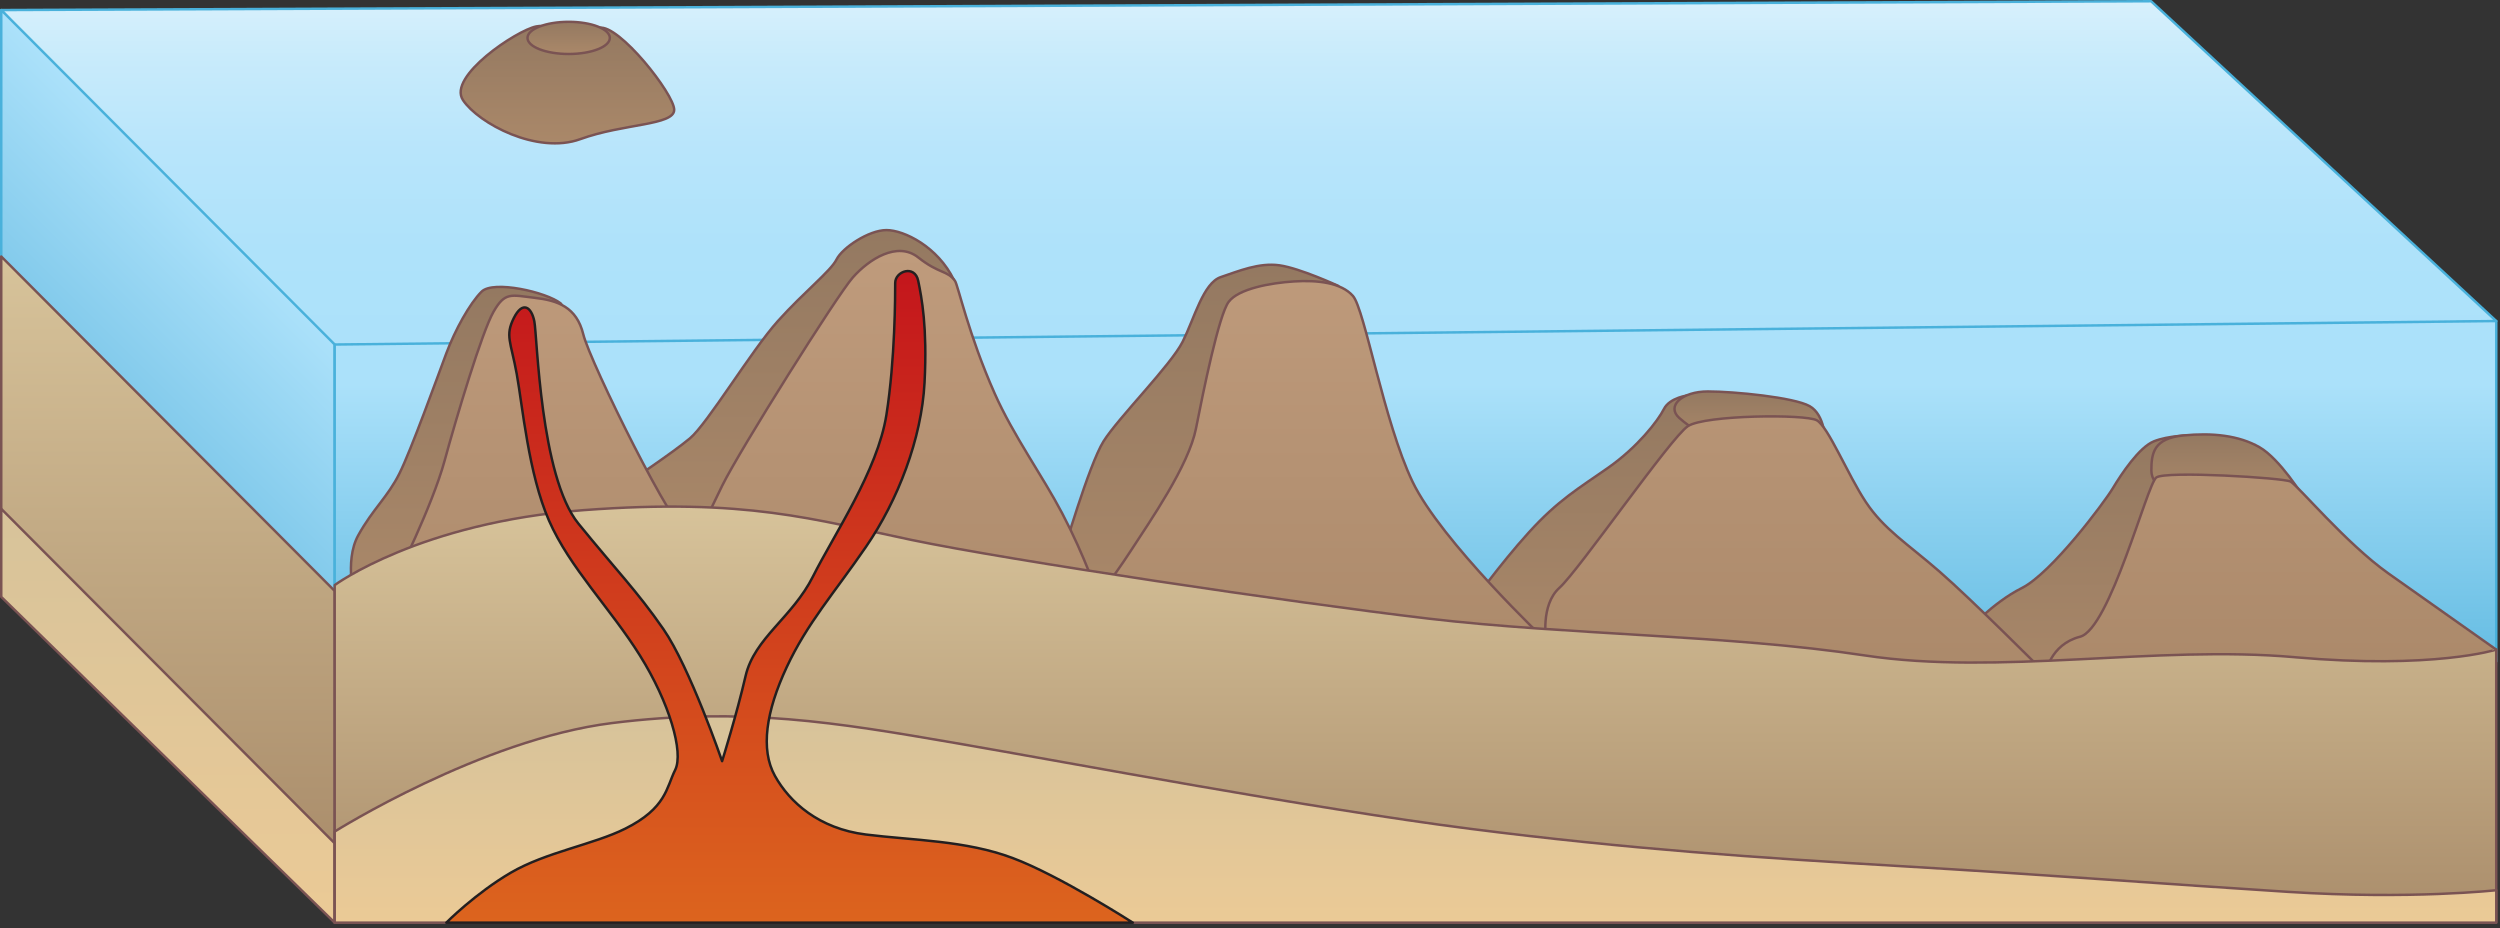 
        <svg xmlns:rdf="http://www.w3.org/1999/02/22-rdf-syntax-ns#" xmlns="http://www.w3.org/2000/svg" xmlns:cc="http://creativecommons.org/ns#" xmlns:xlink="http://www.w3.org/1999/xlink" xmlns:dc="http://purl.org/dc/elements/1.1/" x="0px" y="0px" width="501" height="186" viewBox="0 0 501 186" xml:space="preserve">
            <rect x="0" y="0" width="501" height="186" fill="#333333" stroke="none"/>
            <title>Ocean 3D: guyot formation</title>
            <desc xmlns:ian_image_library="https://ian.umces.edu/media-library/">
                <ian_image_library:title>Ocean 3D: guyot formation</ian_image_library:title>
                <ian_image_library:descr>Illustration of ocean base with guyot formation</ian_image_library:descr>
                <ian_image_library:scene>
                    <ian_image_library:contains>diagram, template, base, ecosystem, aquatic, coastal, marine, ocean, guyot, formation, tablemount, underwater, volcanic, mountain, geological</ian_image_library:contains>
                    <ian_image_library:when>2005-02-24</ian_image_library:when>
                </ian_image_library:scene>
            </desc>
            
 <defs></defs>
 <linearGradient id="ian_symbols_2f401f5fcc15ebf4854e69373ca1cd70" y2=".25" gradientUnits="userSpaceOnUse" x2="250.25" y1="76.097" x1="250.25">
  <stop stop-color="#ABE1FA" offset="0"/>
  <stop stop-color="#AEE2FA" offset=".344"/>
  <stop stop-color="#B8E5FB" offset=".61"/>
  <stop stop-color="#C8EBFB" offset=".849"/>
  <stop stop-color="#D7F0FC" offset="1"/>
 </linearGradient>
 <polygon stroke-linejoin="round" stroke="#49B1DB" stroke-width=".5" points="500.25 64.338 67.073 76.097 .25 2.014 431.08 .25" fill="url(#ian_symbols_2f401f5fcc15ebf4854e69373ca1cd70)"/>
 <linearGradient id="ian_symbols_5d26d29200e18f74118f57cf41b7c178" y2="52.527" gradientUnits="userSpaceOnUse" x2="50.764" y1="86.731" x1="16.56">
  <stop stop-color="#74C2E6" offset="0"/>
  <stop stop-color="#ABE1FA" offset=".989"/>
 </linearGradient>
 <polygon stroke-linejoin="round" stroke="#49B1DB" stroke-width=".5" points="67.073 137.24 .25 70.217 .25 2.014 67.073 69.042" fill="url(#ian_symbols_5d26d29200e18f74118f57cf41b7c178)"/>
 <linearGradient id="ian_symbols_71bfb7a224e072848d365334e633f4e1" y2="64.338" gradientUnits="userSpaceOnUse" x2="283.66" y1="137.25" x1="283.66">
  <stop stop-color="#60BAE1" offset="0"/>
  <stop stop-color="#ABE1FA" offset=".826"/>
 </linearGradient>
 <polygon stroke-linejoin="round" stroke="#49B1DB" stroke-width=".5" points="67.073 69.042 67.073 137.24 500.25 132.54 500.25 64.338" fill="url(#ian_symbols_71bfb7a224e072848d365334e633f4e1)"/>
 <linearGradient id="ian_symbols_9d5bd1a4e8b091a4a526187913af0d91" y2="120.78" gradientUnits="userSpaceOnUse" x2="91.442" y1="57.497" x1="91.442">
  <stop stop-color="#947961" offset="0"/>
  <stop stop-color="#AA8869" offset="1"/>
 </linearGradient>
 <path stroke-linejoin="round" d="m71.216 120.78s-2.353-8.231.588-13.523c2.939-5.291 5.879-7.644 8.231-12.347 2.352-4.704 7.644-19.403 9.407-24.106 1.764-4.704 4.704-9.996 7.056-12.348s12.999.074 15.875 2.352c2.875 2.278-28.223 56.445-28.223 56.445l-12.931 3.52z" stroke="#7A5353" stroke-linecap="round" stroke-width=".5" fill="url(#ian_symbols_9d5bd1a4e8b091a4a526187913af0d91)"/>
 <linearGradient id="ian_symbols_bf52d032f7949bf41d42f8c477a155a1" y2="112.09" gradientUnits="userSpaceOnUse" x2="158.6" y1="46.111" x1="158.6">
  <stop stop-color="#947961" offset="0"/>
  <stop stop-color="#AA8869" offset="1"/>
 </linearGradient>
 <path stroke-linejoin="round" d="m125.9 96.676s8.819-5.879 12.348-8.819c3.527-2.94 12.347-17.639 17.639-23.519s10.583-9.995 11.76-12.347c1.176-2.352 6.468-5.88 9.995-5.88s10.308 3.345 13.523 9.996c3.215 6.65-45.273 54.093-50.565 55.856-5.3 1.77-14.7-15.284-14.7-15.284z" stroke="#7A5353" stroke-linecap="round" stroke-width=".5" fill="url(#ian_symbols_bf52d032f7949bf41d42f8c477a155a1)"/>
 <linearGradient id="ian_symbols_e819bce1856007d42180eb9659389e5a" y2="124.9" gradientUnits="userSpaceOnUse" x2="240.55" y1="53.05" x1="240.55">
  <stop stop-color="#947961" offset="0"/>
  <stop stop-color="#AA8869" offset="1"/>
 </linearGradient>
 <path stroke-linejoin="round" d="m212.91 111.38s5.292-18.227 8.231-22.931c2.94-4.704 13.523-15.287 15.875-19.991 2.353-4.704 4.116-11.759 7.644-12.935s7.644-2.94 11.76-2.352c4.115.588 11.759 4.116 11.759 4.116l-47.037 67.616-8.23-13.52z" stroke="#7A5353" stroke-linecap="round" stroke-width=".5" fill="url(#ian_symbols_e819bce1856007d42180eb9659389e5a)"/>
 <linearGradient id="ian_symbols_dec8c9bddddcf1f419bcc9e47b5ed19c" y2="133.72" gradientUnits="userSpaceOnUse" x2="319.92" y1="79.21" x1="319.92">
  <stop stop-color="#947961" offset="0"/>
  <stop stop-color="#AA8869" offset="1"/>
 </linearGradient>
 <path stroke-linejoin="round" d="m294.64 121.37s5.88-8.231 11.76-14.699 9.995-8.819 15.875-12.935c5.88-4.116 9.995-9.408 11.171-11.76 1.177-2.352 4.946-2.766 4.946-2.766l6.813 8.646-32.926 45.861-17.64-12.35z" stroke="#7A5353" stroke-linecap="round" stroke-width=".5" fill="url(#ian_symbols_dec8c9bddddcf1f419bcc9e47b5ed19c)"/>
 <linearGradient id="ian_symbols_00c2a51815a622d4313496b499b36944" y2="172.52" gradientUnits="userSpaceOnUse" x2="33.662" y1="51.403" x1="33.662">
  <stop stop-color="#D7C39A" offset="0"/>
  <stop stop-color="#AA8D6B" offset="1"/>
 </linearGradient>
 <polygon stroke-linejoin="round" fill="url(#ian_symbols_00c2a51815a622d4313496b499b36944)" stroke="#7A5353" stroke-linecap="round" stroke-width=".5" points="67.073 172.52 .25 105.5 .25 51.403 67.073 118.43"/>
 <linearGradient id="ian_symbols_f6f5a7e8a374bbb4a1106bd07e3b68d8" y2="88.444" gradientUnits="userSpaceOnUse" x2="350.68" y1="78.449" x1="350.68">
  <stop stop-color="#947961" offset="0"/>
  <stop stop-color="#AA8869" offset="1"/>
 </linearGradient>
 <path stroke-linejoin="round" d="m365.78 88.444s0-5.292-3.137-7.056c-3.136-1.764-15.158-2.939-20.386-2.939s-8.363 2.939-5.75 5.292c2.613 2.352 5.357 3.528 5.357 3.528l23.92 1.175z" stroke="#7A5353" stroke-linecap="round" stroke-width=".5" fill="url(#ian_symbols_f6f5a7e8a374bbb4a1106bd07e3b68d8)"/>
 <linearGradient id="ian_symbols_387c35d6ae766b6425dd6165d38205bf" y2="140.18" gradientUnits="userSpaceOnUse" x2="417.23" y1="87.269" x1="417.23">
  <stop stop-color="#947961" offset="0"/>
  <stop stop-color="#AA8869" offset="1"/>
 </linearGradient>
 <path stroke-linejoin="round" d="m394.01 126.66s5.292-5.88 11.171-8.819c5.88-2.94 16.463-17.051 18.228-19.991 1.764-2.939 5.291-8.231 8.231-9.407 2.939-1.176 7.055-1.176 7.055-1.176l1.765 16.463-27.047 36.453-19.4-13.52z" stroke="#7A5353" stroke-linecap="round" stroke-width=".5" fill="url(#ian_symbols_387c35d6ae766b6425dd6165d38205bf)"/>
 <linearGradient id="ian_symbols_224f3cce2a3c5db4f18849e81e36a6eb" y2="184.9" gradientUnits="userSpaceOnUse" x2="33.662" y1="101.97" x1="33.662">
  <stop stop-color="#D7C39A" offset="0"/>
  <stop stop-color="#EBCA96" offset="1"/>
 </linearGradient>
 <polygon stroke-linejoin="round" fill="url(#ian_symbols_224f3cce2a3c5db4f18849e81e36a6eb)" stroke="#7A5353" stroke-linecap="round" stroke-width=".5" points="67.073 184.9 .25 119.61 .25 101.97 67.073 169"/>
 <linearGradient id="ian_symbols_d913905d815a2ac4d13b32cd59dc41a9" y2="99.615" gradientUnits="userSpaceOnUse" x2="446.38" y1="87.057" x1="446.38">
  <stop stop-color="#947961" offset="0"/>
  <stop stop-color="#AA8869" offset="1"/>
 </linearGradient>
 <path stroke-linejoin="round" d="m461.62 99.615s-4.703-7.643-8.819-9.995c-4.115-2.352-9.407-2.939-15.287-2.352-5.879.588-6.379 3.494-6.379 7.022 0 3.527 4.615 4.736 4.615 4.736l25.88.589z" stroke="#7A5353" stroke-linecap="round" stroke-width=".5" fill="url(#ian_symbols_d913905d815a2ac4d13b32cd59dc41a9)"/>
 <linearGradient id="ian_symbols_72a76e40c9f05f64c1fa65bc322eb89b" y2="140.71" gradientUnits="userSpaceOnUse" x2="289.75" y1="50.299" x1="289.75">
  <stop stop-color="#BF9B7C" offset="0"/>
  <stop stop-color="#AA8869" offset="1"/>
 </linearGradient>
 <path stroke-linejoin="round" d="m79.252 116.15s7.366-14.733 9.821-23.737c2.457-9.003 7.518-25.893 9.822-29.926 2.306-4.033 3.481-3.358 8.186-2.813s8.473 1.842 9.822 7.367c1.349 5.525 18.662 40.586 21.177 40.107 2.515-.48 3.146-2.701 6.651-9.822 3.507-7.121 23.006-38.147 26.191-41.743 3.187-3.596 8.896-7.323 13.097-3.99 4.2 3.334 5.828 2.546 7.365 4.704.599.838 2.702 10.727 7.929 22.509 3.764 8.487 9.598 16.535 13.542 24.044 4.678 8.905 7.178 16.575 7.178 16.575s2.574-2.897 6.547-9.004c3.973-6.105 11.637-17.134 13.096-24.555 1.461-7.42 4.581-22.747 6.548-25.373 1.969-2.626 8.35-3.795 13.096-4.093 4.748-.297 9.479.251 11.817 2.917 2.338 2.665 6.215 25.265 11.92 37.19s26.803 31.921 26.803 31.921-1.211-7.165 2.663-10.641c3.873-3.477 22.305-30.125 25.73-32.382 3.425-2.256 23.549-2.447 25.834-1.176 2.286 1.271 6.187 10.89 9.821 16.37 3.636 5.479 8.192 8.235 14.733 13.913s21.281 20.463 21.281 20.463.915-5.828 6.904-7.367c5.989-1.538 13.436-30.553 15.299-31.921 1.862-1.367 25.491.065 26.905.819 1.415.753 11.209 12.457 19.541 18.364s21.678 15.314 21.678 15.314l-.293 10.52-420.7-24.54z" stroke="#7A5353" stroke-linecap="round" stroke-width=".5" fill="url(#ian_symbols_72a76e40c9f05f64c1fa65bc322eb89b)"/>
 <linearGradient id="ian_symbols_d229a5c6d25dae44bde832c404cd4ffa" y2="28.728" gradientUnits="userSpaceOnUse" x2="113.71" y1="5.206" x1="113.71">
  <stop stop-color="#947961" offset="0"/>
  <stop stop-color="#AA8869" offset="1"/>
 </linearGradient>
 <path stroke-linejoin="round" d="m92.774 20.044c-3.137-4.704 10.767-13.965 14.686-14.749 3.921-.783.209 3.773 4.13 3.773 3.918 0 4.579-2.712 8.499-3.497 3.919-.785 15.02 13.295 15.02 16.432s-10.193 2.744-18.815 5.88c-8.63 3.138-20.39-3.135-23.526-7.839z" stroke="#7A5353" stroke-linecap="round" stroke-width=".5" fill="url(#ian_symbols_d229a5c6d25dae44bde832c404cd4ffa)"/>
 <linearGradient id="ian_symbols_94102cc03e02215481f39e2a46956e86" y2="10.821" gradientUnits="userSpaceOnUse" x2="113.96" y1="4.373" x1="113.96">
  <stop stop-color="#947961" offset="0"/>
  <stop stop-color="#AA8869" offset="1"/>
 </linearGradient>
 <ellipse stroke-linejoin="round" rx="8.25" stroke-linecap="round" cy="7.597" ry="3.224" stroke="#7A5353" cx="113.96" stroke-width=".5" fill="url(#ian_symbols_94102cc03e02215481f39e2a46956e86)"/>
 <linearGradient id="ian_symbols_40da9558314485a49d908697a6dc9eee" y2="184.9" gradientUnits="userSpaceOnUse" x2="283.66" y1="101.53" x1="283.66">
  <stop stop-color="#D7C39A" offset="0"/>
  <stop stop-color="#AA8D6B" offset="1"/>
 </linearGradient>
 <path stroke-linejoin="round" d="m459.85 131.7c-27.828-2.455-59.186 3.736-86.195-.356-27.011-4.093-59.497-4.093-87.325-7.367-27.828-3.273-83.946-11.667-103.59-15.759-19.645-4.092-33.098-8.438-65.837-5.983-32.74 2.456-49.83 15.016-49.83 15.016v67.642h433.17v-54.707c0 .01-12.57 3.98-40.4 1.52z" stroke="#7A5353" stroke-linecap="round" stroke-width=".5" fill="url(#ian_symbols_40da9558314485a49d908697a6dc9eee)"/>
 <linearGradient id="ian_symbols_10ac5dbfc497351449681b330e61d194" y2="184.9" gradientUnits="userSpaceOnUse" x2="283.66" y1="143.55" x1="283.66">
  <stop stop-color="#D7C39A" offset="0"/>
  <stop stop-color="#EBCA96" offset="1"/>
 </linearGradient>
 <path stroke-linejoin="round" d="m458.68 178.74c-24.556-1.56-50.39-3.554-78.219-5.19-27.828-1.637-54.019-3.377-85.941-7.47-31.92-4.093-79.394-13.095-103.13-17.188-23.735-4.093-42.561-7.264-68.752-3.989-26.192 3.273-55.56 21.738-55.56 21.738v18.253h433.17v-6.494s-17.02 1.9-41.57.34z" stroke="#7A5353" stroke-linecap="round" stroke-width=".5" fill="url(#ian_symbols_10ac5dbfc497351449681b330e61d194)"/>
 <linearGradient id="ian_symbols_937305dd3931dbd425a0b81cf2a4e709" y2="54.316" gradientUnits="userSpaceOnUse" x2="158.23" y1="184.9" x1="158.23">
  <stop stop-color="#DC641E" offset="0"/>
  <stop stop-color="#C4161C" offset="1"/>
 </linearGradient>
 <path stroke-linejoin="round" d="m227.02 184.9h-137.58s5.88-5.906 12.935-10.021c7.056-4.116 16.599-5.653 22.931-8.819 8.231-4.116 8.231-8.231 9.996-11.76 1.764-3.527-1.177-13.522-7.056-22.931-5.88-9.407-14.111-17.639-18.227-27.046s-5.292-22.931-6.468-29.398c-1.177-6.468-2.353-7.644-.589-11.171 1.765-3.528 3.528-2.265 4.116.631s1.176 31.119 8.819 40.526 11.76 13.523 17.051 21.167c5.292 7.644 11.76 26.458 11.76 26.458s2.939-9.407 4.703-17.051c1.765-7.644 9.408-11.76 13.523-19.991 4.116-8.231 12.936-21.166 14.699-32.337s1.764-24.106 1.764-26.458c0-2.352 3.946-3.728 4.619-.394s1.849 9.213 1.261 20.385-5.292 23.518-11.76 32.926c-6.467 9.407-11.759 15.287-15.875 24.106-4.115 8.819-5.291 16.463-2.352 21.754 2.94 5.292 8.819 10.584 18.227 11.76s19.991 1.176 29.398 4.703c9.41 3.52 24.1 12.96 24.1 12.96z" stroke="#231F20" stroke-linecap="round" stroke-width=".5" fill="url(#ian_symbols_937305dd3931dbd425a0b81cf2a4e709)"/>
</svg>
